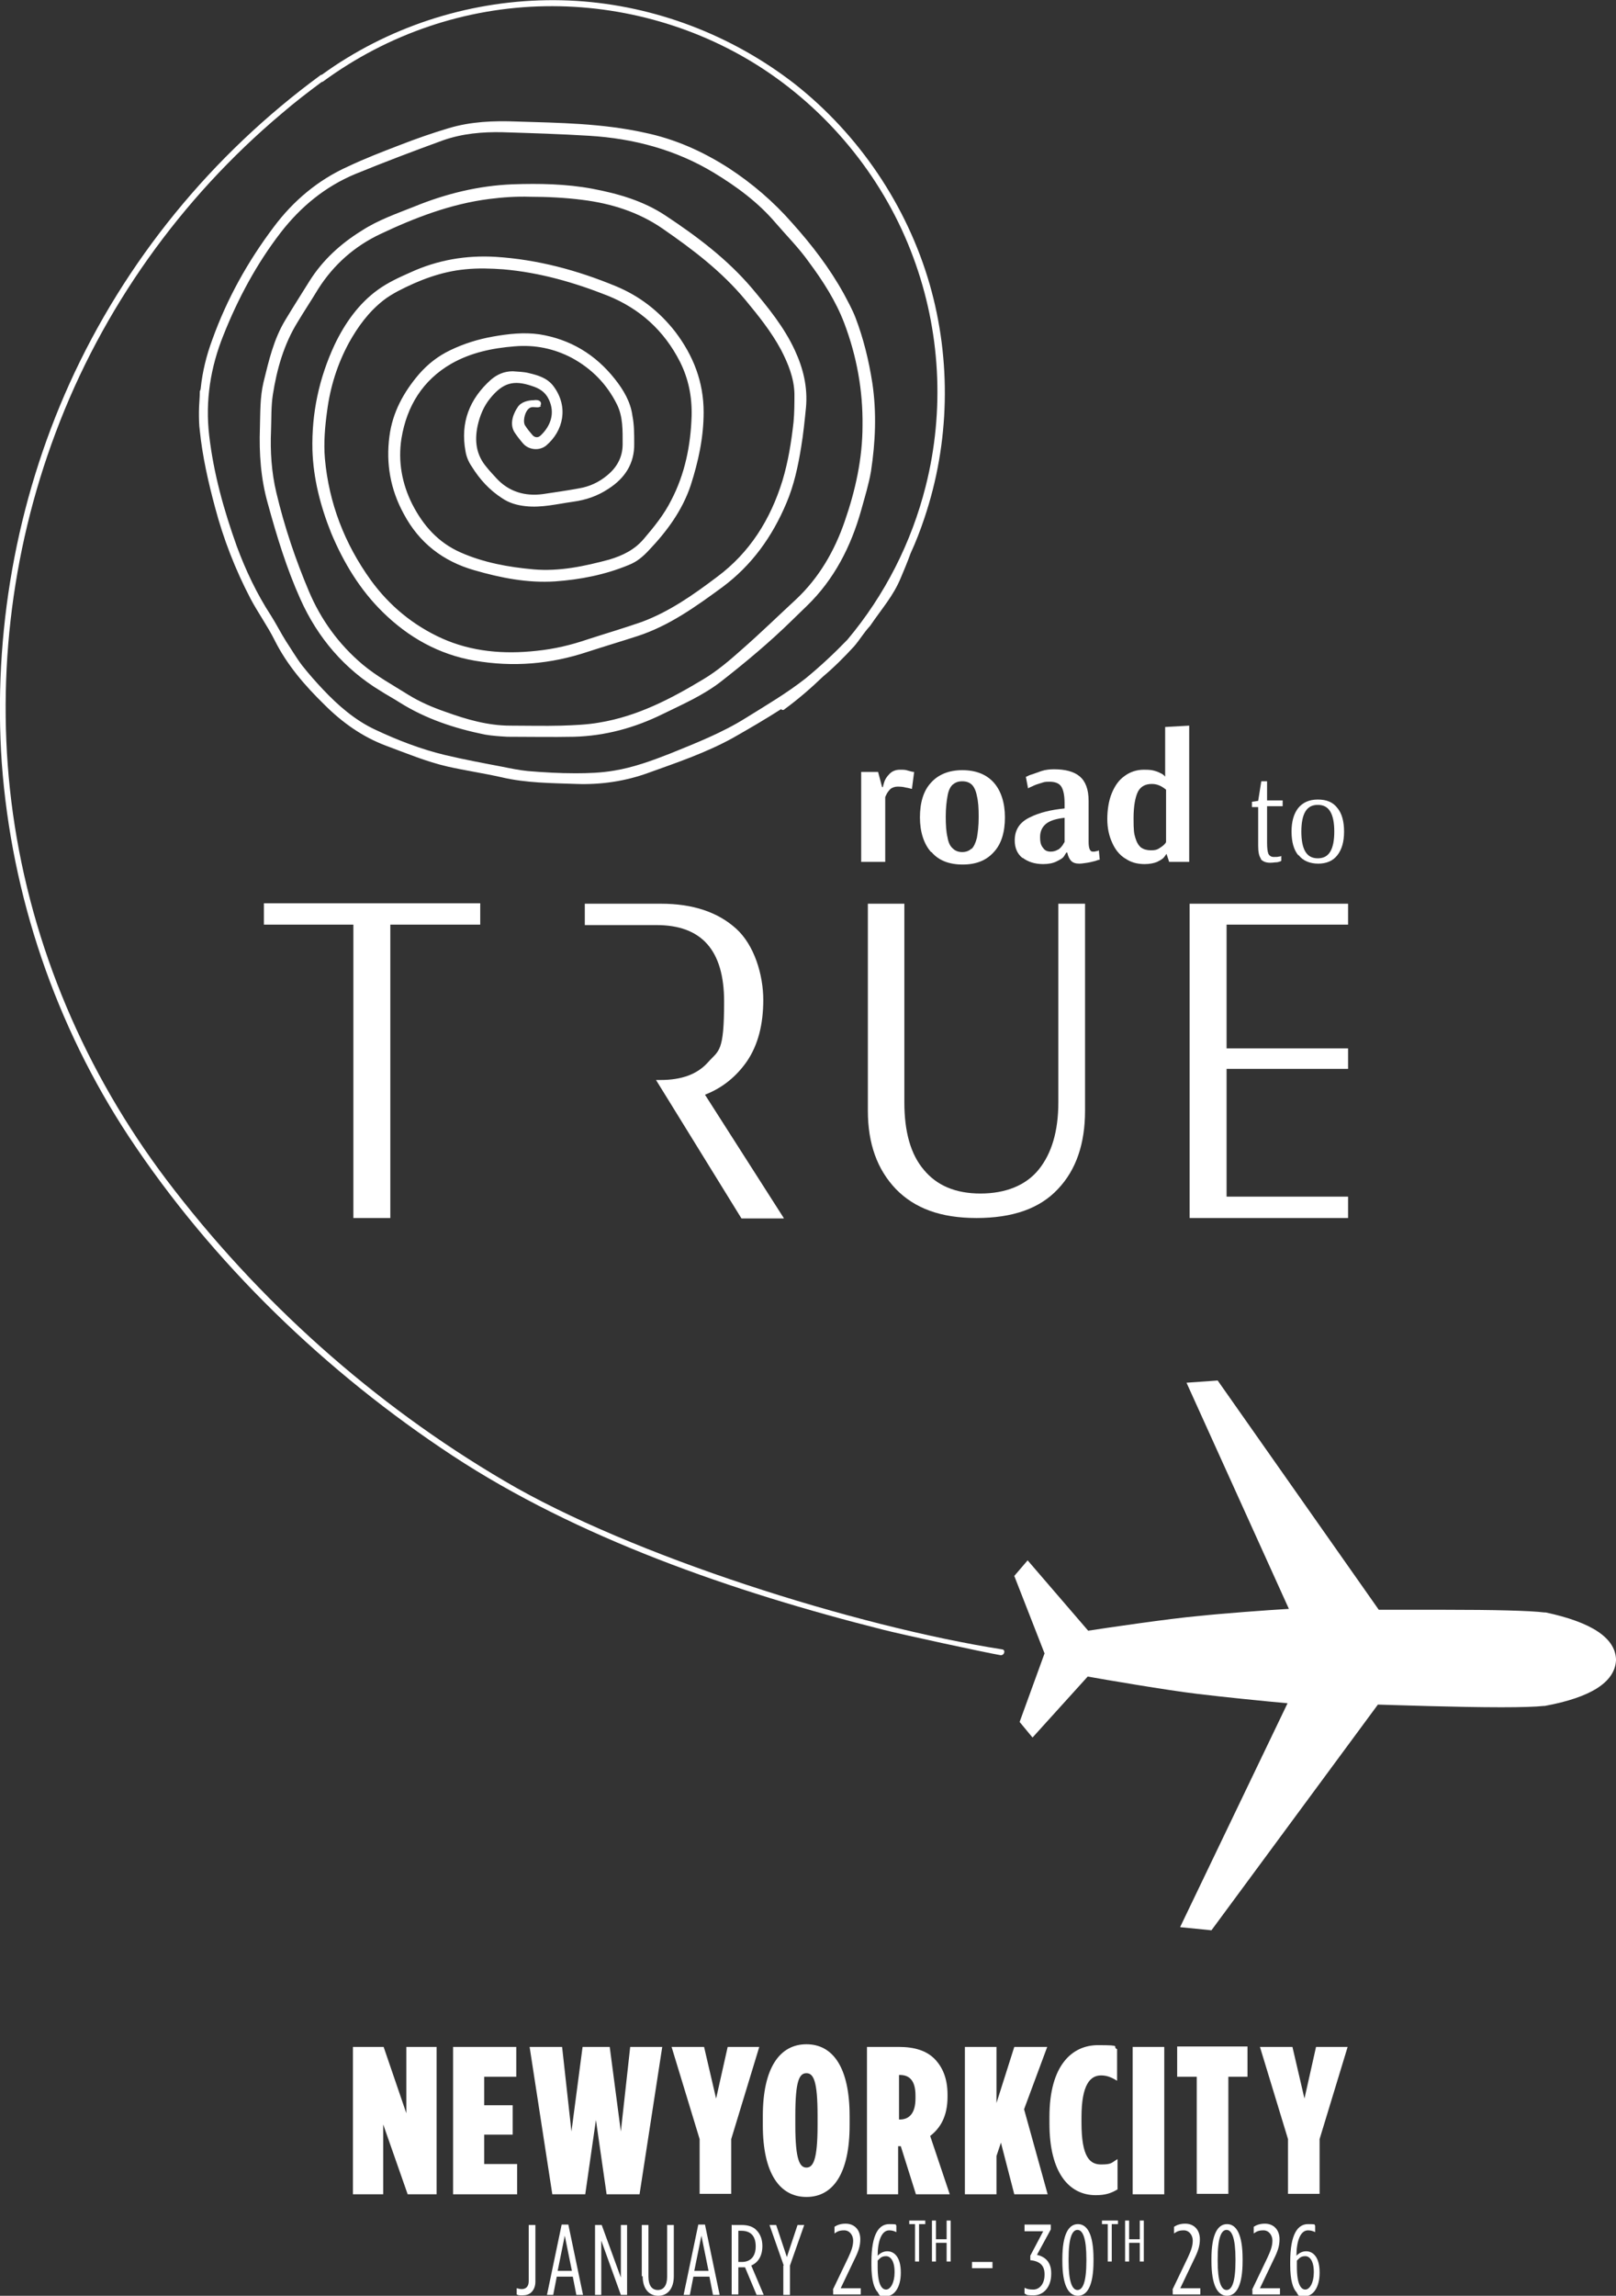 <svg xmlns="http://www.w3.org/2000/svg" id="uuid-0730e4ff-5924-40a4-b297-2cf1b6fdc216" viewBox="0 0 363.1 515.7"><rect x="0" y="0" width="363.1" height="515.7" fill="#333333" stroke="none"/><g id="uuid-a335db1e-2a7c-4d6d-afff-852a9d358085"><path d="M121.4,91.2c.5-1-.3-1.5-1.5-1.3-1.2,0-2.9.4-3.6,1.6-.7,1-2,3.5-.7,5.6.6.9,1.3,1.8,2,2.6,1.3,1.4,3.6,1.6,5.1.4,3.9-3.3,5.1-8.7,1.7-13.3-1.4-1.9-3.5-2.5-5.6-3-1.2-.3-2.4-.3-3.6-.4-1.9,0-3.5.7-4.9,1.9-4.8,4.3-6.9,9.6-5.7,16.1.2,1.2.7,2.4,1.4,3.4,1.8,2.9,4,5.3,6.8,7.1,1.6,1.1,3.4,1.6,5.3,1.8,3.6.4,7.1-.5,10.7-1,2.9-.4,5.5-1.3,7.9-2.9,3.6-2.3,5.9-5.6,5.8-10.2,0-2.1,0-4.2-.4-6.2-.4-3.1-2-5.8-3.9-8.2-4.4-5.6-10.1-9-17-10.1-3.5-.5-7-.1-10.4.5-3.4.6-6.6,1.6-9.7,3.1-2.7,1.3-5,3.1-7,5.4-3.4,4-5.9,8.5-6.6,13.9-.8,6.1.2,11.9,3.2,17.4,3.5,6.6,8.9,10.7,15.9,12.7,5.9,1.7,11.9,2.9,18.1,2.5,5.7-.4,11.3-1.5,16.6-3.7,1.8-.7,3.2-1.9,4.5-3.3,4-4.2,7.5-8.9,9.4-14.6,1.7-5.3,2.9-10.7,2.9-16.4,0-6.8-2.3-12.7-6.4-18.1-3.6-4.6-8-8-13.3-10.2-8.7-3.6-17.6-6-27-6.6-6.7-.4-13.1.7-19.2,3.5-2.5,1.1-5.1,2.3-7.3,3.9-4.3,3.1-7.4,7.5-9.7,12.3-3.5,7.5-5.2,15.4-5,23.7.2,6.4,1.8,12.6,4.2,18.6,2.8,6.7,6.5,12.8,11.6,17.8,5.8,5.7,12.6,9.5,20.6,10.9,8.7,1.5,17.1.8,25.5-2,3.7-1.2,7.4-2.3,11.1-3.5,7.1-2.3,13.1-6.6,19.1-11,6.6-4.9,11.2-11.3,14.4-18.9,1.7-4,2.6-8.2,3.3-12.5.5-3,.8-6,1.1-9,.4-4.5-.6-8.7-2.5-12.8-2.4-5.2-6-9.6-9.6-13.9-5.6-6.6-12.4-11.7-19.5-16.4-5-3.3-10.6-4.9-16.4-6-5.9-1.1-11.9-1.2-17.9-1-7.6.3-15,2.1-22.1,5-4,1.6-8.1,3-11.8,5.4-4.7,2.9-8.8,6.6-11.8,11.4-1.8,2.9-3.6,5.7-5.4,8.7-2.6,4.3-3.7,9.1-4.9,14-.8,3.4-.7,6.8-.8,10.2-.2,5.8.2,11.5,1.8,17.1,2,7.3,4.2,14.5,7.3,21.4,3.9,8.7,9.9,15.7,18,20.6,1.4.9,2.9,1.7,4.3,2.6,5.9,3.7,12.3,5.8,19.1,7.2,1.7.3,3.4.4,5.1.5,5,0,10,.1,15,0,7-.2,13.6-2,19.9-5.1,4.5-2.2,9.1-4.2,13.1-7.3,5.5-4.3,10.9-8.8,15.9-13.7,1.1-1.1,2.3-2.2,3.4-3.3,6.1-5.9,9.9-13.3,12.2-21.5.8-2.9,1.7-5.8,2.2-8.7,1-6.6,1.3-13.2.3-19.9-.8-5.1-2-10-3.8-14.7-.7-1.8-1.7-3.6-2.6-5.3-3.2-5.8-7.2-11-11.6-15.9-4.2-4.8-9-8.9-14.2-12.3-5.9-3.8-12.2-6.6-19-8-9.5-2.1-19.1-2.2-28.7-2.5-5.2-.2-10.3,0-15.3,1.5-3.7,1.1-7.4,2.4-11,3.8-3.9,1.5-7.8,3-11.6,4.8-6.7,3-12.3,7.7-16.7,13.6-5.8,7.7-10.5,16.1-13.8,25.3-1.3,3.5-2.2,7.1-2.6,10.9,0,.2-.1.5-.2.7,0,1.5-.2,3.1-.2,4.6,0,1.4,0,2.8.2,4.3.6,5.8,1.9,11.5,3.4,17.1,1.9,7.2,4.6,14.1,8,20.6,1.7,3.2,3.8,6.1,5.4,9.3,2.8,5.6,6.8,10.2,11.2,14.5,4,4,8.5,7.2,13.8,9.2,4.6,1.7,9.1,3.6,13.9,4.7,4,.9,8.1,1.5,12.1,2.4,5.5,1.3,11.2,1.3,16.8,1.5,5.5.2,11-.6,16.2-2.5,6.4-2.3,12.9-4.5,18.9-7.8,3.7-2.1,7.3-4.2,10.9-6.5.2.2.5.3.8,0,3-2.2,5.9-4.7,8.6-7.3,2.5-2.1,4.8-4.4,7-6.8,1.3-1.5,2.2-3.1,3.6-4.6,2.8-4.1,5.2-6.7,6.9-10.8.6-1.4,1.6-3.8,2.2-5.5,1.2-2.6,2.2-5.2,3.1-7.9,5.7-16.9,6.1-35.4,1.2-52.5-5.1-17.7-15.9-33.7-30.4-45.1C164.3,7.8,147.1,1.3,129.5.2c-18-1.1-36.1,3.4-51.5,12.8-2,1.2-3.9,2.5-5.7,3.8-.1,0-.2,0-.3.1C47.6,34.8,28.1,58.6,15.6,86.2,3.6,112.8-1.6,142.3.4,171.4c2.2,29.9,12.1,59,28.6,84,18.8,28.4,44.3,52.9,72.7,71.6,28,18.4,62.7,30.5,96.8,39.1,3.9,1,22.3,5,26.3,5.7.9.1,1.2-1.2.4-1.3-32.7-5.1-83.3-21-111.8-37.8-29.5-17.3-55.4-40.5-76-67.7-18.2-24.1-30.3-52.3-34.5-82.3-4-28.7-.6-58.4,9.6-85.5,10.4-27.8,28.1-52.6,50.8-71.7,2.9-2.5,5.9-4.8,9-7.1,0,0,.2,0,.3-.1C87.2,7.6,104.6,1.7,122.5,1.4c17.4-.3,34.8,4.7,49.3,14.3,15.2,10.1,27.1,25,33.4,42.1,6.1,16.4,7.1,34.4,2.8,51.4-3.2,12.7-9.2,24.5-17.6,34.5-3,3.1-6.1,6-9.4,8.7-4.2,3.3-8.8,6-13.3,8.8-5.4,3.4-11.3,5.7-17.2,8.1-4.1,1.6-8.2,3.1-12.5,3.8-2.9.5-5.8.6-8.7.6-3.6,0-7.1-.2-10.7-.5-2-.2-3.9-.6-5.9-1-4.2-.8-8.5-1.6-12.7-2.6-5.4-1.3-10.6-3.3-15.7-5.7-4.5-2.1-8.3-5.4-11.7-9-1.6-1.7-3.2-3.5-4.7-5.4-1.3-1.7-2.4-3.6-3.6-5.4-1.2-1.9-2.2-3.9-3.4-5.8-3.2-4.9-5.7-10.2-7.7-15.6-2.9-8.1-5.2-16.3-6.2-24.9-.9-7.8.3-15.3,3.2-22.5,3.3-8.3,7.5-16.1,12.9-23.1,4.5-5.8,10-10.3,16.7-13.1,6.6-2.7,13.2-5.2,19.8-7.6,4.3-1.5,8.8-1.9,13.3-1.8,6.5.2,13,.4,19.5.8,9.9.6,19.4,3.1,28,8.3,5.1,3.1,9.9,6.6,13.9,11.3,2.5,2.9,5.2,5.6,7.4,8.7,3.2,4.3,6.1,8.8,8,13.8,2.8,7.4,4.2,15.1,4.1,23,0,7.4-1.6,14.6-4,21.5-2.3,6.7-5.8,12.7-10.9,17.5-4,3.7-7.9,7.5-12,11.1-2.8,2.5-5.7,5-8.9,6.9-7.3,4.4-14.8,8.3-23.3,9.7-2.8.5-5.7.6-8.6.7-3.8.1-7.6,0-11.4,0-5.1,0-9.9-1.4-14.6-3.1-2.9-1-5.7-2.2-8.3-3.8-3.5-2.2-7.2-4.2-10.4-6.9-5.3-4.5-9.3-10-12-16.4-3-7.1-5.5-14.5-7.3-22.1-1.1-4.6-1.4-9.3-1.2-14,.1-2.7,0-5.4.4-8,.9-5.8,2.5-11.4,5.6-16.4,1.5-2.5,3.1-4.9,4.6-7.4,3.5-5.5,8.2-9.6,13.9-12.3,7.8-3.7,15.9-6.8,24.5-7.9,3.1-.4,6.2-.6,9.2-.5,3.9,0,7.9.2,11.8.7,6.4.8,12.5,2.7,17.9,6.4,6.8,4.7,13.3,9.6,18.7,16.1,2.9,3.5,5.8,7.1,8,11.2,1.6,3.1,2.9,6.3,3,9.8,0,2.1,0,4.3-.2,6.4-.5,4.5-1.2,8.9-2.5,13.2-2.7,8.7-7.3,16.1-14.7,21.6-5.3,4-10.7,7.8-16.9,10.1-4,1.4-8.1,2.6-12.1,3.9-3.8,1.3-7.6,2.2-11.6,2.6-7.3.8-14.5.2-21.2-2.8-6.4-2.9-11.8-7.3-16-13.1-5.9-8.2-9.4-17.3-10.3-27.3-.3-3.5,0-7.1.5-10.7.7-5.4,2.3-10.5,4.9-15.3,2-3.6,4.4-6.9,7.7-9.5,1-.8,2.2-1.5,3.3-2.1,4.8-2.5,9.8-4.4,15.1-4.9,2.9-.3,5.8-.2,8.6,0,8.1.7,15.8,2.9,23.4,5.9,7.2,2.9,12.7,7.8,16.3,14.9,1.9,3.8,2.7,7.8,2.6,12.1-.2,6.6-1.5,13.1-4.6,19-1.6,3.2-3.8,5.9-6.1,8.6-2.1,2.5-4.8,3.8-7.8,4.7-5.6,1.5-11.2,2.7-17,2.2-5.6-.5-11.2-1.5-16.4-3.8-5-2.2-8.4-6-10.9-10.9-2.3-4.6-3.2-9.6-2.4-14.7,1.2-7.3,4.8-13.1,11.2-16.8,4.4-2.5,9.2-3.5,14.2-3.9,4.6-.4,8.9.5,12.9,2.6,4.4,2.4,7.8,5.8,10.1,10.4,1.4,2.8,1.3,5.9,1.3,9,0,3-1.4,5.3-3.5,7-1.8,1.5-3.9,2.5-6.3,2.9-2.7.5-5.5.9-8.2,1.3-3.9.5-7.5-.5-10.3-3.5-.8-.9-1.6-1.7-2.3-2.6-2.3-2.7-2.7-5.8-2-9.2.5-2.3,1.4-4.5,2.9-6.3,2.8-3.4,5.2-4.1,9.3-2.7,1.6.5,3,1.3,3.8,3,1.5,3.1.4,6-1.8,8.1-.6.6-1.3.5-1.8,0-.6-.7-1.2-1.4-1.7-2.2-.5-.7-.2-2.2.2-3,1.1-2.1,2.3-.5,3.4-1.4Z" fill="#fff"></path><path d="M193.5,173.4h3.8l.9,3.4h.2c0-.2.1-.6.3-1.2.2-.6.6-1.2,1.2-1.8.6-.6,1.4-.9,2.3-.9s1.2,0,1.8.2c.7.2,1.1.3,1.4.3l-.5,3.8c-.2,0-.7-.2-1.4-.3-.7-.2-1.4-.2-1.9-.2s-1.1.2-1.5.5c-.4.4-.7.8-.9,1.2-.2.4-.3.6-.3.7v14.5h-5.4v-20.3Z" fill="#fff"></path><path d="M209.2,191.4c-1.6-1.8-2.5-4.5-2.5-7.8s.8-6,2.5-7.8c1.6-1.8,4-2.8,7-2.8s5.4.9,7.1,2.8c1.6,1.8,2.5,4.5,2.5,7.8s-.8,6-2.5,7.8c-1.7,1.9-4,2.8-7,2.8s-5.4-.9-7-2.8ZM218.3,190.7c.5-.5.9-1.3,1.2-2.5.2-1.1.4-2.7.4-4.7s-.1-3.5-.4-4.7c-.2-1.1-.6-2-1.1-2.5-.5-.5-1.2-.8-2.2-.8s-1.6.3-2.2.8c-.5.5-.9,1.3-1.1,2.5-.2,1.1-.4,2.7-.4,4.6s.1,3.5.4,4.7c.2,1.2.6,2,1.2,2.5.5.5,1.2.8,2.1.8s1.6-.3,2.1-.8Z" fill="#fff"></path><path d="M229.7,192.7c-1.1-.9-1.7-2.2-1.7-3.9,0-2.4,1.1-4.1,3.4-5.2,2.2-1.1,4.8-1.7,7.8-2v-1.2c0-1.8-.3-3.1-.8-3.8-.5-.7-1.4-1-2.6-1s-1.2.1-1.9.3c-.7.2-1.3.4-1.9.7-.5.2-.9.4-1,.5l-.5-2.6c.2,0,.5-.3,1.2-.5s1.4-.5,2.3-.8,1.9-.4,2.8-.4c2.5,0,4.5.5,5.8,1.6,1.3,1.1,2,2.9,2,5.5v9.2c0,1.4.3,2.2.9,2.2s.5,0,.8-.1c.3,0,.5-.1.6-.2l.2,2.1c-.1,0-.5.1-1,.3-.5.1-1.1.3-1.8.4-.7.1-1.3.2-1.8.2-.8,0-1.4-.2-1.8-.6-.4-.4-.7-1-.9-1.9h-.2c0,0-.2.3-.5.8s-.9.8-1.7,1.2-1.8.6-3,.6c-1.9,0-3.4-.5-4.6-1.4ZM237.7,190.9c.5-.3.8-.7,1.1-1.1.2-.4.4-.6.4-.7v-5.4c-1.8.2-3.2.6-4.1,1.3-.9.7-1.4,1.7-1.4,3s.2,1.9.7,2.5c.4.6,1,.8,1.7.8s1.2-.2,1.7-.5Z" fill="#fff"></path><path d="M252.9,192.9c-1.3-.8-2.3-2-3-3.6-.7-1.5-1.1-3.3-1.1-5.3s.3-4.1,1-5.8c.7-1.7,1.6-3,2.9-3.9,1.2-.9,2.7-1.4,4.3-1.4s1.9.1,2.6.3c.7.2,1.2.5,1.6.7.4.3.5.4.5.5h.1v-11.1l5.4-.3v30.6h-4.5l-.6-1.8h0c0,0-.2.3-.5.7-.3.4-.8.7-1.6,1.1-.7.3-1.7.5-2.8.5-1.7,0-3.2-.4-4.4-1.3ZM260.4,190.6c.5-.3.9-.6,1.2-.9.3-.3.4-.5.4-.6v-11.7c0,0-.2-.2-.5-.4-.3-.2-.6-.4-1.1-.6-.5-.2-1-.3-1.6-.3-1.5,0-2.5.6-3.1,1.7-.6,1.2-1,3.2-1,6s.1,3.4.4,4.4c.3,1,.7,1.7,1.3,2.2.6.4,1.3.6,2.2.6s1.3-.1,1.8-.4Z" fill="#fff"></path><path d="M283.4,193c-.5-.6-.7-1.6-.7-3v-8.7h-1.4v-1.2l1.4-.2.7-4.4h1.3v4.3h3.5v1.3h-3.5v8.2c0,1.2.1,2,.3,2.5.2.4.6.7,1.2.7s.9,0,1.2-.1c.4,0,.5-.1.5-.2v1.1c.1,0,0,0-.2.2-.2,0-.5.2-.9.2-.4,0-.8.1-1.4.1-1,0-1.7-.3-2.2-.9Z" fill="#fff"></path><path d="M291.7,192.1c-1-1.2-1.5-3-1.5-5.3s.5-4,1.5-5.3c1-1.2,2.4-1.9,4.4-1.9s3.4.6,4.4,1.9c1,1.2,1.5,3,1.5,5.3s-.5,4-1.5,5.3c-1,1.3-2.5,1.9-4.3,1.9s-3.4-.6-4.4-1.9ZM298.9,191.3c.6-1,.9-2.5.9-4.5s-.3-3.5-.9-4.5c-.6-1-1.5-1.5-2.8-1.5s-2.2.5-2.8,1.5c-.6,1-.9,2.5-.9,4.5s.3,3.5.9,4.5c.6,1,1.5,1.5,2.8,1.5s2.2-.5,2.8-1.5Z" fill="#fff"></path><path d="M79.4,273.6v-65.9h-20.1v-4.8h48.6v4.8h-20.2v65.9h-8.3Z" fill="#fff"></path><path d="M267.3,273.6v-70.6h35.6v4.7h-27.3v27.8h27.3v4.6h-27.3v28.7h27.3v4.8h-35.6Z" fill="#fff"></path><path d="M201.3,267.1c-4.2-4.4-6.3-10.2-6.3-17.6v-46.5h8.2v44.6c0,6.6,1.4,11.7,4.4,15.2,2.9,3.5,7.1,5.3,12.7,5.3s10.2-1.8,13.1-5.4c2.9-3.6,4.4-8.6,4.4-15.1v-44.6h6v46.5c0,7.4-2,13.3-6.1,17.6-4.1,4.4-10.2,6.5-18.3,6.5s-13.9-2.2-18.1-6.5Z" fill="#fff"></path><path d="M176.1,273.6l-17.7-27.7c3.9-1.5,7.1-4.1,9.5-7.6,2.4-3.6,3.6-8.1,3.6-13.7s-2-12.3-6.1-16c-4.1-3.7-9.7-5.6-16.9-5.6h-17.1v4.8h10.5s5.6,0,5.6,0c10.2,0,15.2,5.7,15.2,17.2s-1.2,10.9-3.6,13.6c-2.4,2.7-5.9,4-10.7,4h-1l3.4,5.5,15.8,25.6h9.5Z" fill="#fff"></path><path d="M265.2,432.8l24.1-50.2c-4.5-.4-14.5-1.4-20.2-2.1-6.8-.8-21.4-3.3-24.7-3.9l-12.4,13.7-2.9-3.5,5.6-15.4-6.8-17.4,3-3.5,13.6,15.8c3.9-.6,18.1-2.7,24.8-3.3,5.7-.6,15.2-1.3,20.3-1.6l-23-50.8,7-.5,36.2,51.5c2,0,7.8,0,14.3,0,11.9,0,19.6.2,22.9.6h.3c10.3,2.2,15.6,5.7,15.8,10.5h0c0,.1,0,.3,0,.3-.3,4.9-5.7,8.3-16,10.2h-.2c-1.9.2-5,.3-9.6.3-10,0-23.9-.5-27.7-.6l-37.4,50.7-7-.7Z" fill="#fff"></path><path d="M79.4,459.8h6.8l5.1,14.9v-14.9h6.8v33.1h-6.5l-5.5-15.7v15.7h-6.8v-33.1Z" fill="#fff"></path><path d="M101.7,459.8h14.3v6.7h-7.2v6.4h6.4v6.6h-6.4v6.6h7.4v6.8h-14.4v-33.1Z" fill="#fff"></path><path d="M118.9,459.8h7.4l2.1,19,2.5-19h6.1l2.5,19,2.1-19h7.2l-5.1,33.1h-7.4l-2.4-16.7-2.4,16.7h-7.4l-5.1-33.1Z" fill="#fff"></path><path d="M157.2,480.5l-6.3-20.7h7.3l2.7,11.6,2.6-11.6h7.1l-6.3,20.7v12.3h-7.1v-12.3Z" fill="#fff"></path><path d="M171.4,477.4v-2.1c0-10.8,3.8-16.1,9.8-16.1s9.7,5.3,9.7,16.1v2.1c0,10.8-3.7,16.1-9.7,16.1s-9.8-5.3-9.8-16.1ZM183.7,477.4v-2.2c0-7.7-.9-9.5-2.5-9.5s-2.5,1.7-2.5,9.5v2.2c0,7.8,1,9.5,2.5,9.5s2.5-1.7,2.5-9.5Z" fill="#fff"></path><path d="M194.9,459.8h7.1c3.4,0,6.2.8,8.1,2.8,1.7,1.8,2.8,4.3,2.8,7.9v.5c0,4.5-1.7,7.1-3.9,8.8l4.4,13.1h-7.6l-3.4-10.8h-.6v10.8h-7v-33.1ZM202.2,476.1c2,0,3.5-1.3,3.5-4.7v-.7c0-3.5-1.5-4.6-3.5-4.6h-.2v10h.2Z" fill="#fff"></path><path d="M216.8,459.8h7.1v12.6l4-12.6h7.4l-5.2,14,5.3,19.1h-7.5l-3-11.6-1,3v8.6h-7.1v-33.1Z" fill="#fff"></path><path d="M235.8,477.2v-1.7c0-11.6,5.1-16.1,10.9-16.1s3,.3,4.3.9v7.1c-1.3-.8-2.3-1.2-3.6-1.2-2.4,0-4.4,2-4.4,9.4v1.2c0,7.8,1.9,9.4,4.4,9.4s2.3-.4,3.7-1.2v6.8c-1.5.9-2.8,1.3-4.9,1.3-5.9,0-10.4-4.9-10.4-16.1Z" fill="#fff"></path><path d="M254.5,459.8h7.1v33.1h-7.1v-33.1Z" fill="#fff"></path><path d="M268.8,466.5h-4.3v-6.8h15.8v6.8h-4.3v26.3h-7.1v-26.3Z" fill="#fff"></path><path d="M289.4,480.5l-6.3-20.7h7.3l2.7,11.6,2.6-11.6h7.1l-6.3,20.7v12.3h-7.1v-12.3Z" fill="#fff"></path><path d="M116.1,515.4v-1.4c.4.1.8.2,1.1.2.9,0,1.6-.5,1.6-1.8v-12.6h1.5v12.7c0,1-.3,1.8-.9,2.4-.5.5-1.2.7-2,.7s-.9,0-1.3-.2Z" fill="#fff"></path><path d="M126.1,499.7h1.6l3.3,15.8h-1.5l-.8-4.1h-3.6l-.8,4.1h-1.4l3.3-15.8ZM128.5,510.1l-1.6-7.9-1.6,7.9h3.2Z" fill="#fff"></path><path d="M133.7,499.8h1.5l4.3,11.8v-11.8h1.4v15.7h-1.4l-4.4-12.2v12.2h-1.4v-15.7Z" fill="#fff"></path><path d="M144.2,511.3v-11.5h1.5v11.6c0,2,.8,3,2.1,3s2.1-1,2.1-3v-11.6h1.5v11.5c0,2.8-1.4,4.4-3.5,4.4s-3.5-1.6-3.5-4.4Z" fill="#fff"></path><path d="M156.8,499.7h1.6l3.3,15.8h-1.5l-.8-4.1h-3.6l-.8,4.1h-1.4l3.3-15.8ZM159.2,510.1l-1.6-7.9-1.6,7.9h3.2Z" fill="#fff"></path><path d="M164.5,499.8h2.2c1.4,0,2.6.4,3.3,1.2.8.8,1.3,2,1.3,3.5h0c0,2.2-.9,3.7-2.5,4.4l2.8,6.6h-1.6l-2.6-6.2c-.2,0-.4,0-.7,0h-.8v6.1h-1.5v-15.7ZM166.7,508.1c1.9,0,3.1-1.2,3.1-3.5h0c0-2.5-1.3-3.5-3.2-3.5h-.7v7h.7Z" fill="#fff"></path><path d="M176.1,508.9l-3.2-9.1h1.5l2.4,7.2,2.4-7.2h1.5l-3.2,9.1v6.6h-1.5v-6.6Z" fill="#fff"></path><path d="M187.1,514.4l3.5-7.3c.7-1.5,1.1-2.6,1.1-3.8s-.8-2.3-2-2.3-1.6.3-2.2.7v-1.5c.6-.4,1.4-.7,2.5-.7,2,0,3.3,1.4,3.3,3.5h0c0,1.5-.4,2.7-1.3,4.5l-3.1,6.5h4.5v1.4h-6.2v-1.1Z" fill="#fff"></path><path d="M197.3,515c-.9-.9-1.5-2.8-1.5-6.2v-.7c0-6.3,1.7-8.5,4-8.5s1.2.2,1.6.3v1.5c-.4-.2-.9-.4-1.6-.4-1.8,0-2.6,2.6-2.6,5.7.7-.7,1.4-1,2.2-1,1.5,0,3,1.3,3,4.7v.2c0,3.1-1.4,5.2-3.3,5.2s-1.3-.2-1.8-.7ZM201,510.5v-.2c0-2.4-.9-3.5-1.9-3.5s-1.3.4-1.9,1v1.4c0,3.9.9,5.1,1.9,5.1s1.9-1.6,1.9-3.8Z" fill="#fff"></path><path d="M205.7,499.6h-1.4v-.8h3.6v.8h-1.4v8.4h-.9v-8.4Z" fill="#fff"></path><path d="M209.4,498.8h.9v4.2h2.4v-4.2h.9v9.2h-.9v-4.2h-2.4v4.2h-.9v-9.2Z" fill="#fff"></path><path d="M218.4,508.1h4.6v1.4h-4.6v-1.4Z" fill="#fff"></path><path d="M230.2,515.3v-1.4c.6.3,1.1.4,2,.4,1.3,0,2.5-1.2,2.5-3.3v-.2c0-2-1.2-2.9-3.2-3.1v-1l2.9-5.5h-4.2v-1.5h5.9v1.1l-3.1,5.7c1.7.4,3.2,1.5,3.2,4.1v.2c0,3-1.8,4.8-3.9,4.8s-1.5-.2-2.1-.4Z" fill="#fff"></path><path d="M238.7,507.9v-.5c0-5.5,1.4-7.8,3.5-7.8s3.5,2.3,3.5,7.8v.5c0,5.5-1.4,7.8-3.5,7.8s-3.5-2.3-3.5-7.8ZM244.1,507.9v-.5c0-4.6-.8-6.5-2-6.5s-2,1.8-2,6.5v.5c0,4.6.8,6.5,2,6.5s2-1.8,2-6.5Z" fill="#fff"></path><path d="M249,499.6h-1.4v-.8h3.6v.8h-1.4v8.4h-.9v-8.4Z" fill="#fff"></path><path d="M252.8,498.8h.9v4.2h2.4v-4.2h.9v9.2h-.9v-4.2h-2.4v4.2h-.9v-9.2Z" fill="#fff"></path><path d="M263.4,514.4l3.5-7.3c.7-1.5,1.1-2.6,1.1-3.8s-.8-2.3-2-2.3-1.6.3-2.2.7v-1.5c.6-.4,1.4-.7,2.5-.7,2,0,3.3,1.4,3.3,3.5h0c0,1.5-.4,2.7-1.3,4.5l-3.1,6.5h4.5v1.4h-6.2v-1.1Z" fill="#fff"></path><path d="M272.2,507.9v-.5c0-5.5,1.4-7.8,3.5-7.8s3.5,2.3,3.5,7.8v.5c0,5.5-1.4,7.8-3.5,7.8s-3.5-2.3-3.5-7.8ZM277.6,507.9v-.5c0-4.6-.8-6.5-2-6.5s-2,1.8-2,6.5v.5c0,4.6.8,6.5,2,6.5s2-1.8,2-6.5Z" fill="#fff"></path><path d="M281.3,514.4l3.5-7.3c.7-1.5,1.1-2.6,1.1-3.8s-.8-2.3-2-2.3-1.6.3-2.2.7v-1.5c.6-.4,1.4-.7,2.5-.7,2,0,3.3,1.4,3.3,3.5h0c0,1.5-.4,2.7-1.3,4.5l-3.1,6.5h4.5v1.4h-6.2v-1.1Z" fill="#fff"></path><path d="M291.4,515c-.9-.9-1.5-2.8-1.5-6.2v-.7c0-6.3,1.7-8.5,4-8.5s1.2.2,1.6.3v1.5c-.4-.2-.9-.4-1.6-.4-1.8,0-2.6,2.6-2.6,5.7.7-.7,1.4-1,2.2-1,1.5,0,3,1.3,3,4.7v.2c0,3.1-1.4,5.2-3.3,5.2s-1.3-.2-1.8-.7ZM295.2,510.5v-.2c0-2.4-.9-3.5-1.9-3.5s-1.3.4-1.9,1v1.4c0,3.9.9,5.1,1.9,5.1s1.9-1.6,1.9-3.8Z" fill="#fff"></path></g></svg>